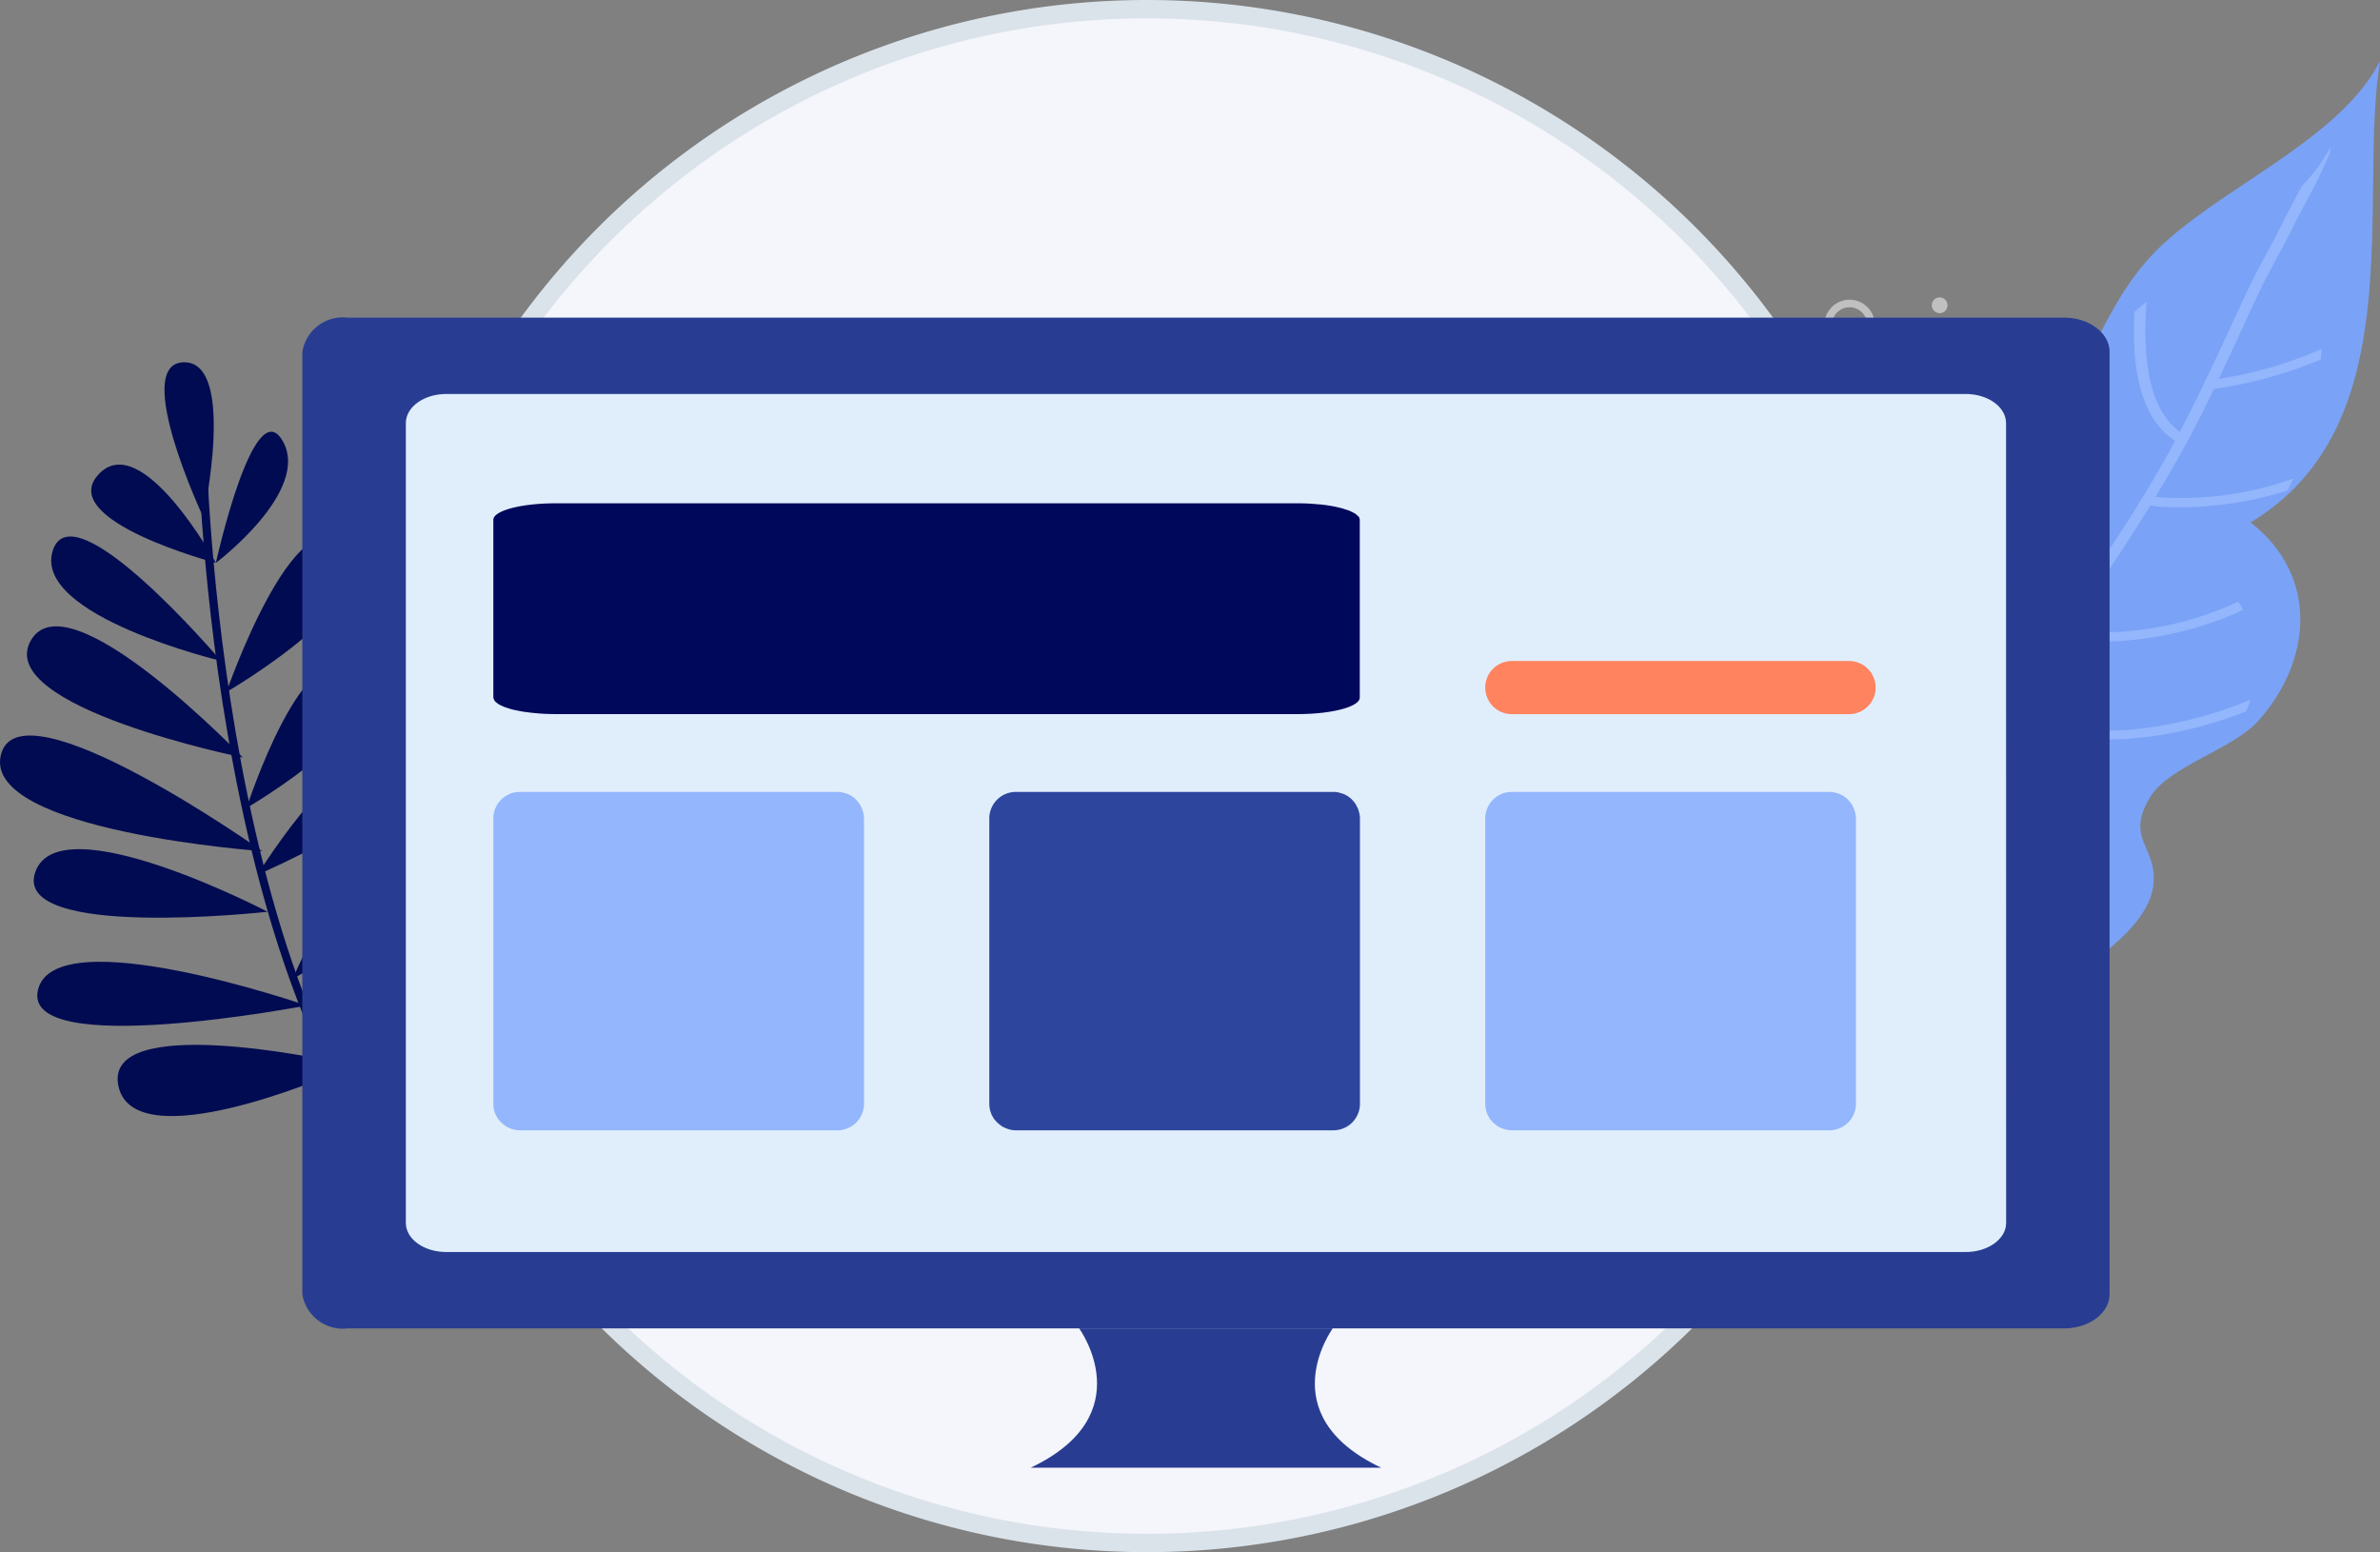 <svg xmlns="http://www.w3.org/2000/svg" width="129.567" height="84.486" viewBox="0 0 129.567 84.486">
  <rect x="0" y="0" width="129.567" height="84.486" fill="#808080" stroke="none"/>
  <g id="Groupe_3710" data-name="Groupe 3710" transform="translate(-3223 563.5)">
    <g id="Groupe_3571" data-name="Groupe 3571" transform="translate(3035.867 -966.829)">
      <path id="Tracé_3820" data-name="Tracé 3820" d="M291.315,445.572a41.743,41.743,0,1,1-41.743-41.743,41.743,41.743,0,0,1,41.743,41.743Z" fill="#f5f6fb" stroke="#dbe3ea" stroke-miterlimit="10" stroke-width="1"/>
      <g id="Groupe_2920" data-name="Groupe 2920">
        <path id="Tracé_3821" data-name="Tracé 3821" d="M283.728,463.637c-1.829-5.183-6.1-8.2-2.555-14.129,1.417-2.372,4.172-3.6,5.828-5.633,2.069-2.542,1.075-3.22,1.374-6.153.642-6.327,5.9-6.938,9.967-11.271,2.844-3.022,3.26-6.962,6.818-10.081,3.611-3.17,9.439-5.64,11.54-9.71-1.209,7.548,1.775,19.8-7.046,25.107,3.725,2.891,3.354,7.52.421,10.8-1.4,1.563-4.871,2.457-5.9,4.168-1.4,2.336.486,2.682.177,4.853-.984,6.89-28.377,13.179-23.591,20.861Z" fill="#7aa2f6"/>
        <g id="Groupe_2894" data-name="Groupe 2894">
          <path id="Tracé_3822" data-name="Tracé 3822" d="M307.662,424.5a23.745,23.745,0,0,0,5.815-1.6c.017-.2.031-.388.044-.581a22.148,22.148,0,0,1-5.6,1.633q.6-1.251,1.162-2.486.5-1.094,1.014-2.181c.321-.677.688-1.361,1.044-2.02.3-.56.612-1.138.888-1.7.173-.355.391-.764.622-1.2a27.01,27.01,0,0,0,1.317-2.712c.017-.111.03-.222.046-.333a9.15,9.15,0,0,1-1.556,2.116l-.4.748c-.232.437-.451.847-.631,1.211-.27.557-.578,1.13-.878,1.686-.358.665-.727,1.35-1.052,2.042q-.512,1.088-1.014,2.183c-.844,1.818-1.712,3.688-2.679,5.522-1.834-1.338-2.011-4.43-1.807-7.077-.223.177-.438.358-.647.54-.008.006-.014.014-.023.02-.138,2.691.187,5.7,2.212,7.015-.108.2-.213.4-.324.606-.983,1.765-2.063,3.506-3.189,5.22a14.388,14.388,0,0,1-2.672-7.01c-.17.324-.342.646-.525.964a15.174,15.174,0,0,0,2.841,6.584c-.974,1.471-1.968,2.922-2.953,4.353-.019.007-.037.011-.054.017l.02.031c-.033.043-.063.089-.093.133q-.41.6-.829,1.2a13.973,13.973,0,0,0-1.207-1.83,13.622,13.622,0,0,1-1.188-1.794,9.908,9.908,0,0,1-.956-3.935c-.2.147-.4.289-.6.429a9.769,9.769,0,0,0,.963,3.71,14.249,14.249,0,0,0,1.226,1.85,12.115,12.115,0,0,1,1.306,2.024l.179-.056c-1.25,1.827-2.508,3.694-3.688,5.581-.06.1-.122.2-.183.3a9.915,9.915,0,0,0-1.632-2.426,11.232,11.232,0,0,1-1.009-1.349,17.5,17.5,0,0,1-2.12-5.209,7.163,7.163,0,0,0-.449.909,20.263,20.263,0,0,0,1.985,4.515,11.245,11.245,0,0,0,1.049,1.416c.783.952,1.745,2.128,1.678,2.942-1.871,3-3.86,6.147-5.88,9.209a47.513,47.513,0,0,0-3.651,7.142c-.082.185-.162.372-.245.558.069.174.134.351.2.532l-.639,1.9c.449-.947.872-1.9,1.287-2.842a46.707,46.707,0,0,1,3.61-7.077c2.03-3.078,4.024-6.242,5.9-9.251h.023a.255.255,0,0,0,.009-.054q.318-.506.629-1.011c.416-.666.845-1.329,1.276-1.993a25.127,25.127,0,0,1,4.124-.081c1.1.036,2.234.075,3.261.011a21.953,21.953,0,0,0,6.4-1.5,6.691,6.691,0,0,0,.232-.63A22.462,22.462,0,0,1,303,443.06c-.988.066-2.1.027-3.18-.011a30.415,30.415,0,0,0-3.808.035c1.033-1.565,2.093-3.113,3.138-4.626a.169.169,0,0,1,.016-.024,9.059,9.059,0,0,1,2.3-.19,13.5,13.5,0,0,0,1.917-.1,18.51,18.51,0,0,0,5.874-1.621c-.086-.153-.178-.3-.278-.448a17.449,17.449,0,0,1-5.7,1.578,13.369,13.369,0,0,1-1.8.085,14.09,14.09,0,0,0-1.9.091c1.566-2.276,3.152-4.6,4.617-6.984q.333.051.7.079a19.431,19.431,0,0,0,6.777-.9c.107-.211.212-.427.308-.646a18.074,18.074,0,0,1-7.506,1q.681-1.116,1.314-2.252C306.469,426.93,307.081,425.714,307.662,424.5Z" fill="#93b6fc"/>
          <path id="Tracé_3823" data-name="Tracé 3823" d="M281.957,467.786c.182-.338.357-.685.53-1.03a11.135,11.135,0,0,0-.919.911Z" fill="#93b6fc"/>
        </g>
        <g id="Groupe_2911" data-name="Groupe 2911">
          <g id="Groupe_2895" data-name="Groupe 2895">
            <path id="Tracé_3824" data-name="Tracé 3824" d="M213.015,471.076c-14.069-8.07-15.059-42.277-15.069-42.624l.453-.011c.01.342.99,34.3,14.84,42.243Z" fill="#010b51"/>
          </g>
          <g id="Groupe_2896" data-name="Groupe 2896">
            <path id="Tracé_3825" data-name="Tracé 3825" d="M208.108,466.029c-.014.151,1.487-8.051,5.232-7.56s-5.246,7.711-5.246,7.711Z" fill="#010b51"/>
          </g>
          <g id="Groupe_2897" data-name="Groupe 2897">
            <path id="Tracé_3826" data-name="Tracé 3826" d="M205.157,461.821s3.274-9.4,6.146-7.629S205.157,461.821,205.157,461.821Z" fill="#010b51"/>
          </g>
          <g id="Groupe_2898" data-name="Groupe 2898">
            <path id="Tracé_3827" data-name="Tracé 3827" d="M203.067,456.615s4.233-10.117,7.774-7.684C213.517,450.769,203.067,456.615,203.067,456.615Z" fill="#010b51"/>
          </g>
          <g id="Groupe_2899" data-name="Groupe 2899">
            <path id="Tracé_3828" data-name="Tracé 3828" d="M200.557,447.307s3.167-9.868,5.98-7.492S200.557,447.307,200.557,447.307Z" fill="#010b51"/>
          </g>
          <g id="Groupe_2900" data-name="Groupe 2900">
            <path id="Tracé_3829" data-name="Tracé 3829" d="M201.153,450.939s5.5-8.922,7.575-5.881C210.125,447.112,201.153,450.939,201.153,450.939Z" fill="#010b51"/>
          </g>
          <g id="Groupe_2901" data-name="Groupe 2901">
            <path id="Tracé_3830" data-name="Tracé 3830" d="M199.464,440.995s3.7-10.732,6.488-8.053S199.464,440.995,199.464,440.995Z" fill="#010b51"/>
          </g>
          <g id="Groupe_2902" data-name="Groupe 2902">
            <path id="Tracé_3831" data-name="Tracé 3831" d="M198.885,433.968s2.061-9.364,3.634-6.643S198.885,433.968,198.885,433.968Z" fill="#010b51"/>
          </g>
          <g id="Groupe_2903" data-name="Groupe 2903">
            <path id="Tracé_3832" data-name="Tracé 3832" d="M198.2,431.48s-3.941-8.39-1.057-8.432S198.2,431.48,198.2,431.48Z" fill="#010b51"/>
          </g>
          <g id="Groupe_2904" data-name="Groupe 2904">
            <path id="Tracé_3833" data-name="Tracé 3833" d="M198.885,433.968s-8.735-2.3-6.384-4.822S198.885,433.968,198.885,433.968Z" fill="#010b51"/>
          </g>
          <g id="Groupe_2905" data-name="Groupe 2905">
            <path id="Tracé_3834" data-name="Tracé 3834" d="M199.161,439.3s-10.237-2.444-9.161-5.98S199.161,439.3,199.161,439.3Z" fill="#010b51"/>
          </g>
          <g id="Groupe_2906" data-name="Groupe 2906">
            <path id="Tracé_3835" data-name="Tracé 3835" d="M200.351,444.561s-13.545-2.743-11.55-6.351S200.351,444.561,200.351,444.561Z" fill="#010b51"/>
          </g>
          <g id="Groupe_2907" data-name="Groupe 2907">
            <path id="Tracé_3836" data-name="Tracé 3836" d="M201.409,449.658s-15.212-1.076-14.23-5.231S201.409,449.658,201.409,449.658Z" fill="#010b51"/>
          </g>
          <g id="Groupe_2908" data-name="Groupe 2908">
            <path id="Tracé_3837" data-name="Tracé 3837" d="M203.827,458.061s-13.669-4.722-14.623-.866S203.827,458.061,203.827,458.061Z" fill="#010b51"/>
          </g>
          <g id="Groupe_2909" data-name="Groupe 2909">
            <path id="Tracé_3838" data-name="Tracé 3838" d="M201.7,452.957s-11.323-5.9-12.643-2.17S201.7,452.957,201.7,452.957Z" fill="#010b51"/>
          </g>
          <g id="Groupe_2910" data-name="Groupe 2910">
            <path id="Tracé_3839" data-name="Tracé 3839" d="M204.922,461.04s-12.191-2.618-11.343,1.4,11.578-.619,11.578-.619Z" fill="#010b51"/>
          </g>
        </g>
        <g id="Groupe_2912" data-name="Groupe 2912">
          <path id="Tracé_3840" data-name="Tracé 3840" d="M293.155,419.946a.428.428,0,1,1-.428-.428h0a.428.428,0,0,1,.428.428Z" fill="#fff" opacity="0.5" style="isolation: isolate"/>
          <path id="Tracé_3841" data-name="Tracé 3841" d="M293.155,421.4a.428.428,0,1,1-.428-.429h0A.429.429,0,0,1,293.155,421.4Z" fill="#fff" opacity="0.5" style="isolation: isolate"/>
          <path id="Tracé_3842" data-name="Tracé 3842" d="M293.155,422.859a.428.428,0,1,1-.428-.429h0a.429.429,0,0,1,.428.429Z" fill="#fff" opacity="0.5" style="isolation: isolate"/>
        </g>
        <g id="Groupe_2913" data-name="Groupe 2913" opacity="0.5">
          <path id="Tracé_3843" data-name="Tracé 3843" d="M287.822,422.39a1.373,1.373,0,1,1,.972-.4,1.373,1.373,0,0,1-.972.4Zm0-2.335a.962.962,0,0,0-.68,1.641.983.983,0,0,0,1.36,0,.962.962,0,0,0-.68-1.641Z" fill="#fff"/>
          <path id="Tracé_3844" data-name="Tracé 3844" d="M289.766,423.166a.2.2,0,0,1-.146-.061l-1.118-1.117a.207.207,0,1,1,.293-.292l1.117,1.12a.206.206,0,0,1,0,.291A.2.2,0,0,1,289.766,423.166Z" fill="#fff"/>
        </g>
        <g id="Groupe_2919" data-name="Groupe 2919">
          <g id="Groupe_2914" data-name="Groupe 2914">
            <path id="Tracé_3845" data-name="Tracé 3845" d="M301.978,422.486v51.282c0,1.033-1.11,1.867-2.476,1.867H206.063a2.233,2.233,0,0,1-2.472-1.867V422.486a2.235,2.235,0,0,1,2.472-1.867H299.5C300.867,420.619,301.978,421.457,301.978,422.486Z" fill="#283d92"/>
            <path id="Tracé_3846" data-name="Tracé 3846" d="M296.347,469.895c0,.874-.987,1.583-2.2,1.583h-82.72c-1.218,0-2.2-.709-2.2-1.583V426.357c0-.874.986-1.583,2.2-1.583h82.715c1.218,0,2.2.709,2.2,1.583Z" fill="#e0eefc"/>
          </g>
          <path id="Tracé_3848" data-name="Tracé 3848" d="M259.688,475.634H245.881s3.452,4.7-2.639,7.585h19.085C256.236,480.339,259.688,475.634,259.688,475.634Z" fill="#283d92"/>
        </g>
      </g>
    </g>
    <path id="Tracé_4935" data-name="Tracé 4935" d="M156.483,110.455H138.123a1.446,1.446,0,0,1,0-2.893h18.359a1.446,1.446,0,0,1,0,2.893Z" transform="translate(3167.18 -635.083)" fill="#ff835e"/>
    <path id="Tracé_4936" data-name="Tracé 4936" d="M156.822,118.573c-.009-.043-.025-.082-.037-.124s-.026-.1-.046-.144a6.366,6.366,0,0,0-.132-.249,1.367,1.367,0,0,0-.091-.114c-.028-.034-.054-.071-.085-.1a1.464,1.464,0,0,0-.472-.317,19.758,19.758,0,0,0-.27-.082,1.4,1.4,0,0,0-.273-.028H138.123a1.446,1.446,0,0,0-1.446,1.446v15.528c0,.013,0,.025,0,.038a1.369,1.369,0,0,0,.016.153,1.3,1.3,0,0,0,.02.132,1.268,1.268,0,0,0,.04.129c.015.047.029.093.048.138s.042.077.064.116a1.329,1.329,0,0,0,.074.124c.025.037.056.069.086.1s.061.074.1.108.065.054.1.081a1.375,1.375,0,0,0,.129.1c.01.007.018.015.029.022s.035.013.051.022a1.468,1.468,0,0,0,.257.11c.031.009.061.021.093.029a1.458,1.458,0,0,0,.326.043h17.3a1.446,1.446,0,0,0,1.446-1.446V118.858A1.5,1.5,0,0,0,156.822,118.573Z" transform="translate(3167.18 -637.81)" fill="#93b6fc"/>
    <path id="Tracé_4938" data-name="Tracé 4938" d="M156.822,118.573c-.009-.043-.025-.082-.037-.124s-.026-.1-.046-.144a6.366,6.366,0,0,0-.132-.249,1.367,1.367,0,0,0-.091-.114c-.028-.034-.054-.071-.085-.1a1.464,1.464,0,0,0-.472-.317,19.758,19.758,0,0,0-.27-.082,1.4,1.4,0,0,0-.273-.028H138.123a1.446,1.446,0,0,0-1.446,1.446v15.528c0,.013,0,.025,0,.038a1.369,1.369,0,0,0,.016.153,1.3,1.3,0,0,0,.02.132,1.268,1.268,0,0,0,.04.129c.015.047.029.093.048.138s.042.077.064.116a1.329,1.329,0,0,0,.074.124c.025.037.056.069.086.1s.061.074.1.108.065.054.1.081a1.373,1.373,0,0,0,.129.1c.01.007.018.015.029.022s.035.013.051.022a1.468,1.468,0,0,0,.257.11c.031.009.061.021.093.029a1.458,1.458,0,0,0,.326.043h17.3a1.446,1.446,0,0,0,1.446-1.446V118.858A1.5,1.5,0,0,0,156.822,118.573Z" transform="translate(3140.18 -637.81)" fill="#2d459d"/>
    <path id="Tracé_4939" data-name="Tracé 4939" d="M183.784,118.134a.707.707,0,0,0-.086-.077.894.894,0,0,0-.107-.09,1.6,1.6,0,0,0-.149-.077,1.759,1.759,0,0,0-.161-.078c-.063-.026-.14-.047-.213-.071s-.125-.044-.2-.064a7.612,7.612,0,0,0-1.1-.2c-.095-.011-.194-.016-.293-.024-.113-.009-.222-.021-.34-.027-.213-.012-.426-.017-.639-.018H140.059c-1.867,0-3.382.4-3.382.9v9.671c0,.008.008.015.008.024a.279.279,0,0,0,.037.1.321.321,0,0,0,.047.082.662.662,0,0,0,.093.08.935.935,0,0,0,.113.086c.042.025.1.048.149.072s.107.053.172.077.132.043.2.065.144.046.223.067.152.034.232.05c.1.021.194.042.3.059.024,0,.042.009.068.014s.081.008.118.013c.191.028.391.05.6.068.073.006.144.013.218.018.243.016.5.026.763.027h40.446c1.867,0,3.382-.4,3.382-.9v-9.67A.3.3,0,0,0,183.784,118.134Z" transform="translate(3113.18 -653.512)" fill="#00085b"/>
    <path id="Tracé_4940" data-name="Tracé 4940" d="M156.822,118.573c-.009-.043-.025-.082-.037-.124s-.026-.1-.046-.144a6.366,6.366,0,0,0-.132-.249,1.367,1.367,0,0,0-.091-.114c-.028-.034-.054-.071-.085-.1a1.464,1.464,0,0,0-.472-.317,19.758,19.758,0,0,0-.27-.082,1.4,1.4,0,0,0-.273-.028H138.123a1.446,1.446,0,0,0-1.446,1.446v15.528c0,.013,0,.025,0,.038a1.369,1.369,0,0,0,.016.153,1.3,1.3,0,0,0,.02.132,1.268,1.268,0,0,0,.04.129c.015.047.029.093.048.138s.042.077.064.116a1.329,1.329,0,0,0,.074.124c.025.037.056.069.086.1s.061.074.1.108.065.054.1.081a1.373,1.373,0,0,0,.129.1c.01.007.018.015.029.022s.035.013.051.022a1.468,1.468,0,0,0,.257.11c.031.009.061.021.093.029a1.458,1.458,0,0,0,.326.043h17.3a1.446,1.446,0,0,0,1.446-1.446V118.858A1.5,1.5,0,0,0,156.822,118.573Z" transform="translate(3113.18 -637.81)" fill="#93b6fc"/>
  </g>
</svg>
